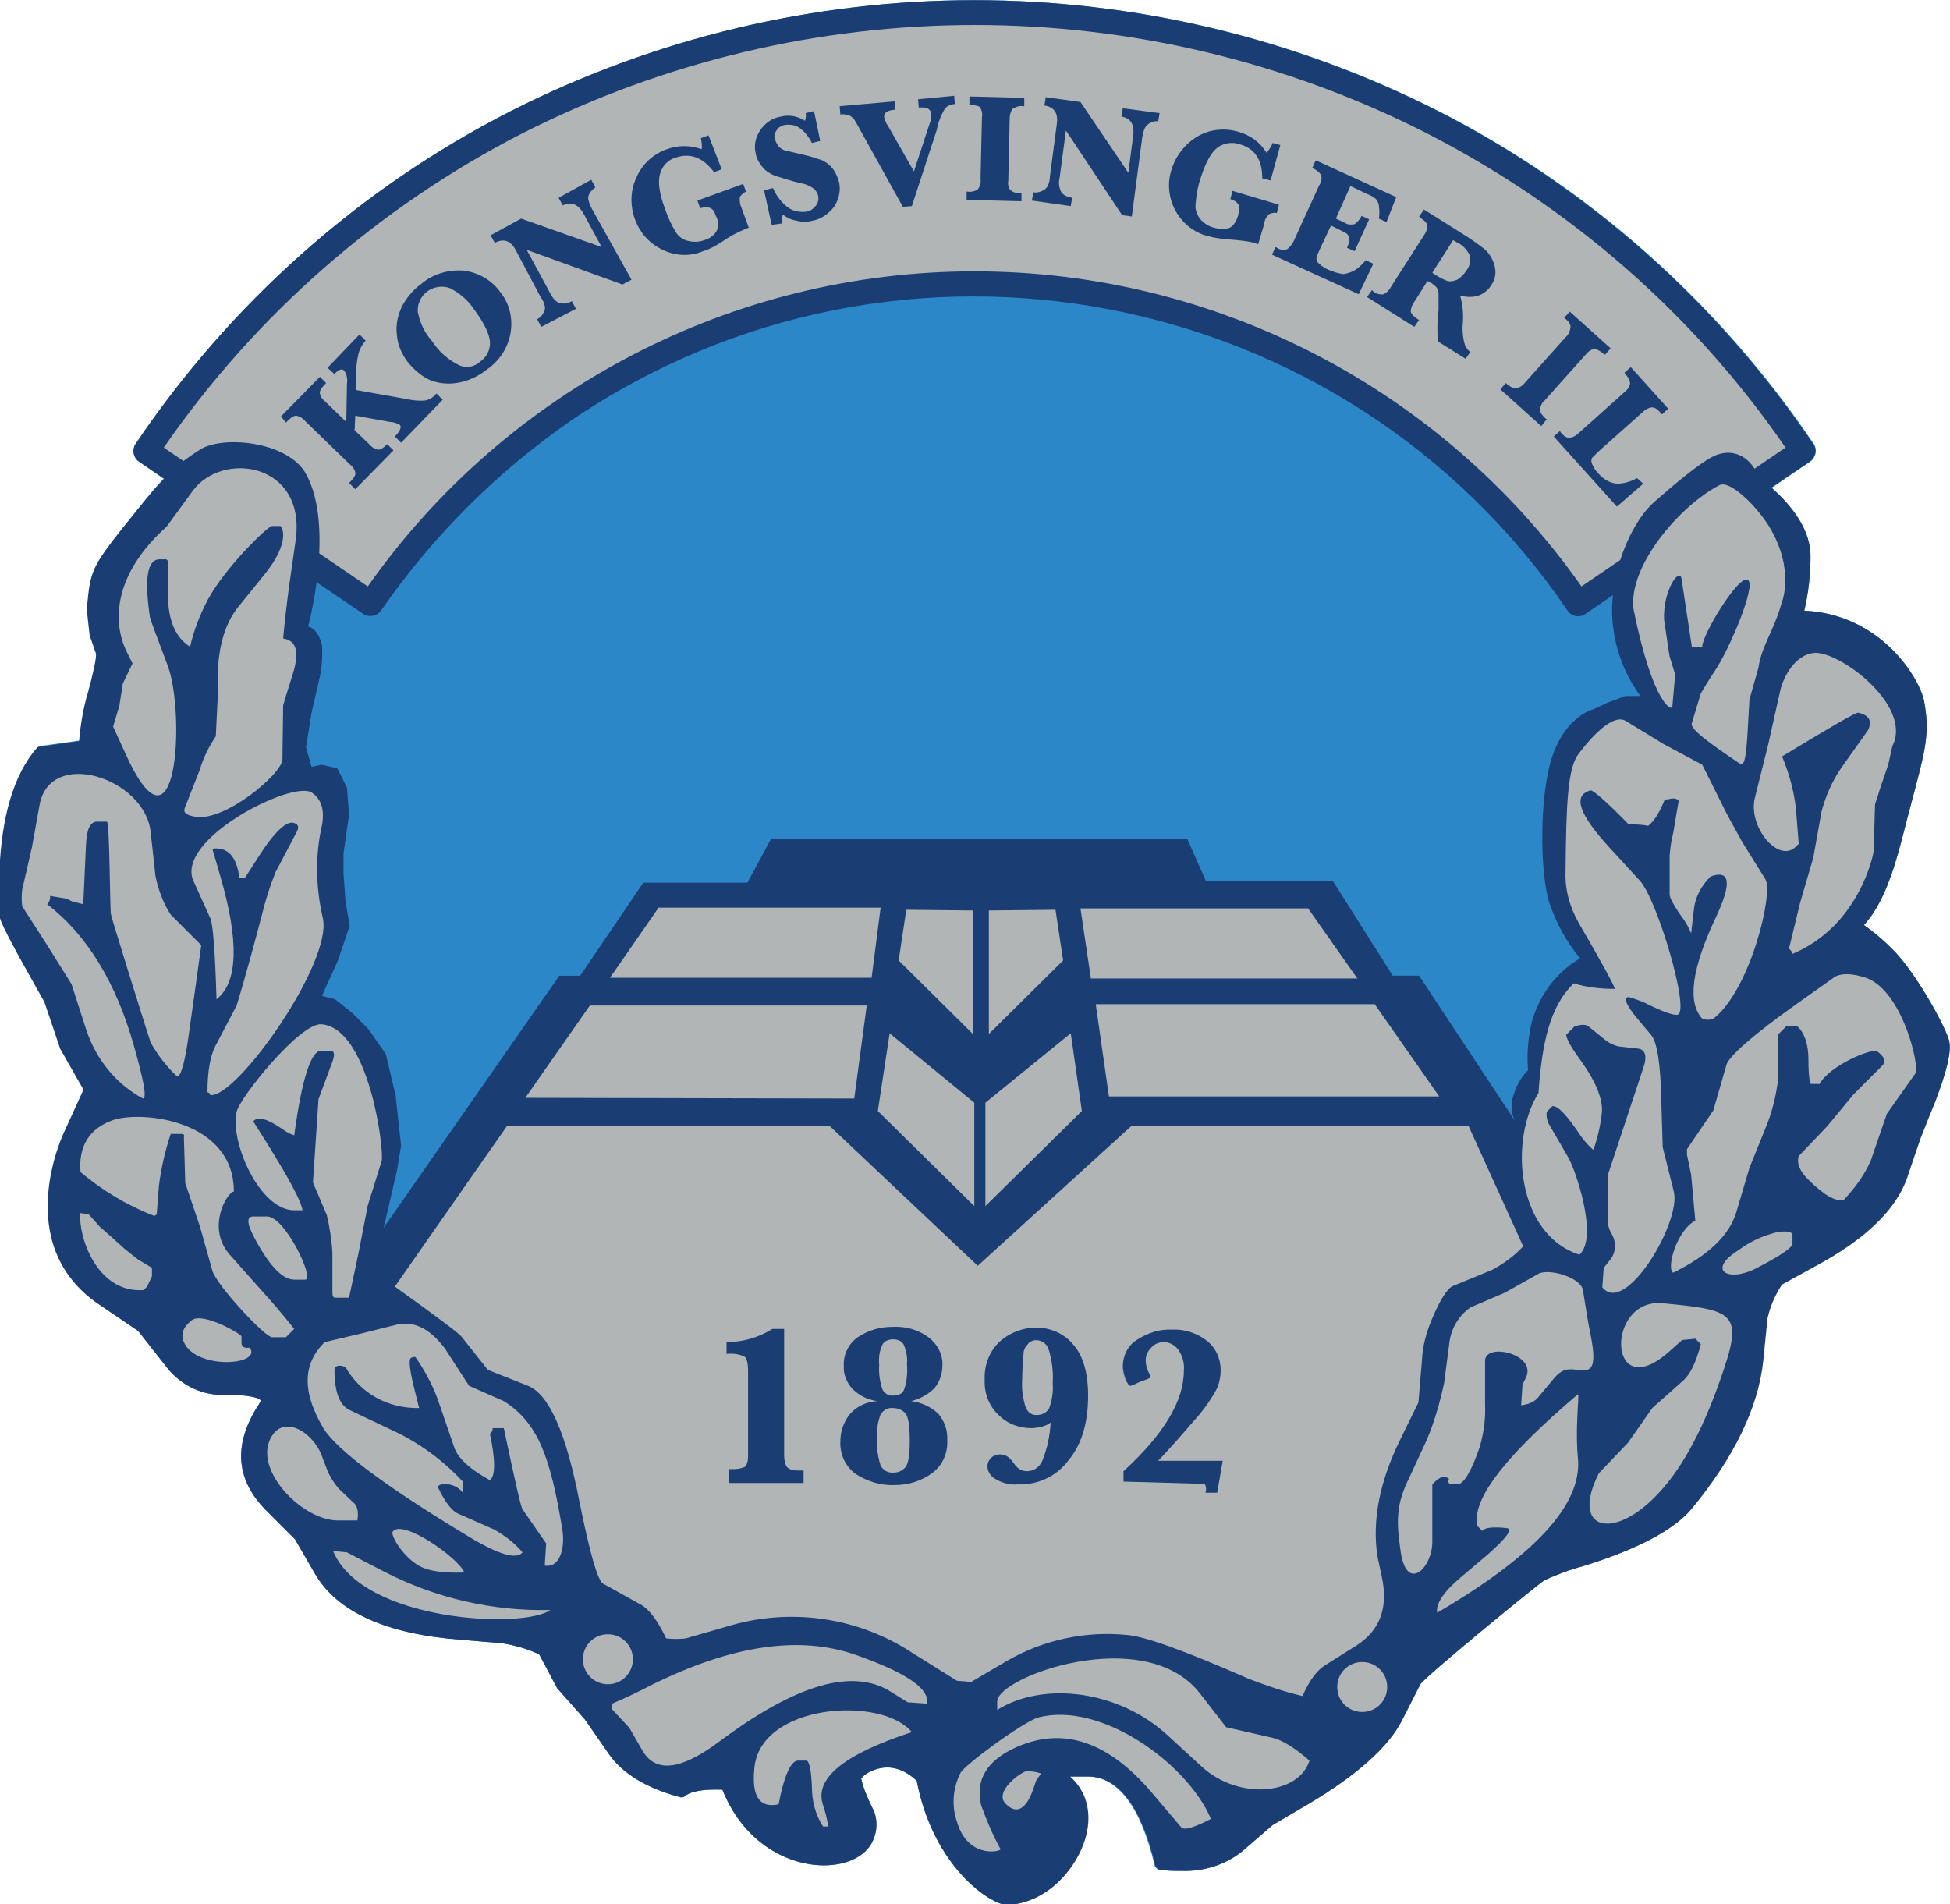 <?xml version="1.0" encoding="utf-8"?>
<!-- Generator: Adobe Illustrator 21.0.2, SVG Export Plug-In . SVG Version: 6.00 Build 0)  -->
<svg version="1.1" id="Layer_1" xmlns="http://www.w3.org/2000/svg" xmlns:xlink="http://www.w3.org/1999/xlink" x="0px" y="0px"
	 width="281px" height="274.4px" viewBox="0 0 281 274.4" style="enable-background:new 0 0 281 274.4;" xml:space="preserve">
<style type="text/css">
	.st0{fill:#2C87C8;}
	.st1{fill:#1A3E74;}
	.st2{fill:#B1B5B6;}
</style>
<title>KIL_logo_2017</title>
<g id="Layer_2_copy">
	<path class="st0" d="M280.9,150.1c-0.3-1.7-4.4-9.2-7.6-12.7c-1.4-1.5-3-2.9-4.7-4.1c2.4-2.6,4-6.7,5.4-12.1
		c3.1-12.2,4.3-14.5,3.3-20C276.8,98,271.2,88.5,260,88c0.6-2.5,0.9-5.2,0.9-7.8c0-4.5-3.8-8.3-5.6-9.9l5.6-3.8
		c0.8-0.6,1-1.7,0.5-2.5c-13.7-20.3-32.3-36.9-54.1-48c-42-21.3-91.6-21.3-133.6,0C51.8,27.2,33.2,43.7,19.6,64
		C19,64.8,19.2,66,20,66.5l3.6,2.5c-1.1,1.1-2.2,2.4-3.5,4.1c-7.1,8.8-6.9,8.6-7.5,14.6l0.4,3.6c0,0,0,0.1,0,0.1l0.9,2.6
		c0.1,0.2,0.2,1.1-1.1,5.6c-0.7,2.3-1.1,4.7-1.3,7.1l-5.7,0.8c-0.1,0-0.3,0.1-0.4,0.2c-3.3,3.8-5.1,9.8-5.4,18
		C0,127.9,0,130,0.3,132.2c0.1,0.4,0.5,1.5,3.1,6.2l3.3,5.9l2.2,6.5v0.1l3.3,5.8v0.5L9.4,163c-0.1,0.2-7.9,16.3,5,25l5.6,3.8L24,197
		c2.1,2.7,5.3,4.2,8.7,4c3.6,0,4.6,0.5,4.9,0.8c-0.2,0.4-0.4,0.8-0.7,1.2c-3.3,5.5-2.8,10.4,1.5,14.7l4.1,4.1l2.9,5
		c3.2,5.5,10.3,8.7,21.1,9.5l5.9,0.5c1.8,0.3,3.6,0.8,5.3,1.6l2.6,4.9c0,0,0.1,0.1,0.1,0.1l3.9,4.4l3.4,4.9c2,2.9,5.5,5,10.4,6.3
		c0.2,0,0.4,0,0.5-0.1c0.9-0.8,2.8-1.1,5.5-1c3.2,8,9.8,10.9,14.6,10.9c3.1,0,5.6-1.1,6.8-3c1-1.7,1.1-3.8,0.1-5.5
		c-0.6-1.3-1.2-2.6-1.5-4c0.3-0.4,0.7-0.7,1.1-0.9c2.3-1.2,4.6-0.9,6.9,1.2c2.4,12.5,10.7,17.9,13,17.9h0.2
		c5.7-0.4,9.9-5.4,11.1-9.9c0.9-3.5,0-6.6-2.3-8.6h2.6c4.4,0,7.7,4.4,9.7,12.9c0.1,0.2,0.3,0.4,0.5,0.5c1.1,0.2,2.2,0.2,3.3,0.2l0,0
		c3.1,0.1,6.2-0.8,8.7-2.8l4.4-3.8l5.1-3c7.1-4.2,11.6-8.3,13.5-12l2.7-5.3c0.8-1.2,16.8-14.3,17.9-15c1.8-0.8,3.6-1.5,5.5-2
		c8.1-2.5,13.2-5.3,15.7-8.3c6.1-7.4,9.6-14.6,10.3-21.4l0.6-6c0.4-1.8,1.1-3.4,2.1-4.9l5.1-2.8c7-3.8,11.3-8,12.9-12.5l1.9-5.6
		c0.1-0.2,0.4-1.1,2.2-5.5C280.5,154.5,281.2,151.7,280.9,150.1z"/>
</g>
<g id="Layer_2">
	<path class="st1" d="M250.7,73.3C250.7,73.4,250.7,73.2,250.7,73.3z"/>
	<path class="st2" d="M227.4,87c-41.7-61.4-132.3-61.4-174,0L21.1,65c57.3-84.3,181.5-84.3,238.8,0L227.4,87z"/>
	<path class="st1" d="M227.4,88.8c-0.6,0-1.2-0.3-1.5-0.8c-32.1-47.2-96.4-59.5-143.6-27.4C71.6,68,62.3,77.3,54.9,88
		c-0.6,0.8-1.7,1-2.5,0.5l-32.4-22c-0.8-0.6-1-1.7-0.5-2.5c13.7-20.3,32.3-36.9,54.1-48c42-21.3,91.6-21.3,133.6,0
		c21.8,11.1,40.4,27.7,54.1,48c0.6,0.8,0.3,1.9-0.5,2.5l-32.4,22C228.2,88.7,227.8,88.8,227.4,88.8z M140.4,39.1
		c34.8,0,67.4,16.9,87.5,45.4l29.4-20c-13.2-19.2-31-34.7-51.7-45.3c-40.9-20.8-89.3-20.8-130.3,0C54.6,29.8,36.8,45.4,23.6,64.5
		l29.4,20C73,56.1,105.6,39.1,140.4,39.1L140.4,39.1z"/>
	<path class="st1" d="M280.9,150.1c-0.3-1.7-4.4-9.2-7.6-12.7c-1.4-1.5-3-2.9-4.7-4.1c2.4-2.6,4-6.7,5.4-12.1
		c3.1-12.2,4.3-14.5,3.3-20C276.8,98,271.2,88.5,260,88c0.6-2.5,0.9-5.2,0.9-7.8c0.1-5.9-6.6-10.7-6.6-10.7
		c-0.5-0.4-0.8-0.8-1.1-1.3c-0.5-1.1-2.3-3.8-5.7-2.7c-2.1,0.7-6.8,4.8-9.2,6.9c-2.8,2.5-6,8.8-6,15.8c0.1,4.4,1.5,8.6,4.1,12.1
		h-2.2l-2.4,0.9l-2.2,1c0,0-4.9,1.2-6.5,9c-1.2,5.7-1.1,14.5,0.1,18.7c1,3,2.5,5.8,4.5,8.2c-3.6,2.1-6.1,5.6-7.1,9.7
		c-0.4,2.1-0.6,4.2-0.4,6.4c-1,1-1.7,2.3-2.1,3.6c-0.4,1.2-0.4,2.5,0.2,3.7l-13.8-20.9h-3.8l-8.6-13.6h-18.3l-2.7-6.1h-60l-3.4,6.3
		h-15l-9.1,13.4h-3l-25.3,36.3l1.9-8.2l0.6-3.6l-0.8-7.3l-1.4-5.9l-2.5-3.6l-2.3-2.3l-2.5-2l-1.9-0.5l2.3-5.1l1.7-5l-0.6-3.4
		l-0.3-4.2v-2.8l0.8-5.6l-0.3-3.9l-1.4-2.8l-2.3-0.5l-1.4,0.3l-0.8-2.8l0.8-5l1.1-4.8c0.4-1.6,0.5-3.3,0.4-4.9c-0.6-2.6-2-2.7-2-2.7
		s3.9-14.4-0.3-22c-2.6-4.8-12.5-5.7-15.6-3.3c-3.6,2.3-5.3,4.3-8.5,8.2c-7.1,8.8-6.9,8.6-7.5,14.6l0.4,3.6c0,0,0,0.1,0,0.1l0.9,2.6
		c0.1,0.2,0.1,1.1-1.1,5.6c-0.7,2.3-1.1,4.7-1.3,7.1l-5.7,0.8c-0.1,0-0.3,0.1-0.4,0.2c-3.3,3.8-5.1,9.8-5.4,18
		c-0.2,2.2-0.1,4.3,0.1,6.5c0.1,0.4,0.5,1.5,3.1,6.2l3.3,5.9l2.2,6.5v0.1l3.3,5.8v0.5L9.3,163c-0.1,0.2-7.9,16.3,5,25l5.6,3.8
		L24,197c2.1,2.7,5.3,4.2,8.7,4c3.6,0,4.6,0.5,4.9,0.8c-0.2,0.4-0.4,0.8-0.7,1.2c-3.3,5.5-2.8,10.4,1.5,14.7l4.1,4.1l2.9,5
		c3.2,5.5,10.3,8.7,21.1,9.5l5.9,0.5c1.8,0.3,3.6,0.8,5.3,1.6l2.6,4.9c0,0,0.1,0.1,0.1,0.1l3.9,4.4l3.4,4.9c2,2.9,5.5,5,10.4,6.3
		c0.2,0,0.4,0,0.5-0.1c0.9-0.8,2.8-1.1,5.5-1c3.2,8,9.8,10.9,14.6,10.9c3.1,0,5.6-1.1,6.8-3c1-1.7,1.1-3.8,0.1-5.5
		c-0.6-1.3-1.2-2.6-1.5-4c0.3-0.4,0.7-0.7,1.1-0.9c2.3-1.2,4.6-0.9,6.9,1.2c2.4,12.5,10.7,17.9,13,17.9h0.3
		c5.7-0.4,9.9-5.4,11.1-9.9c0.9-3.5,0-6.6-2.3-8.6h2.6c4.4,0,7.7,4.4,9.7,12.9c0.1,0.2,0.3,0.4,0.5,0.5c1.1,0.2,2.2,0.2,3.3,0.2l0,0
		c3.1,0.1,6.2-0.8,8.7-2.8l4.4-3.8l5.1-3c7.1-4.2,11.6-8.3,13.5-12l2.7-5.3c0.8-1.2,16.8-14.3,17.9-15c1.8-0.8,3.6-1.5,5.5-2
		c8.1-2.5,13.2-5.3,15.7-8.3c6.1-7.4,9.6-14.6,10.3-21.4l0.6-6c0.4-1.8,1.1-3.4,2.1-4.9l5.1-2.8c7-3.8,11.3-8,12.9-12.5l1.9-5.6
		c0.1-0.2,0.4-1.1,2.2-5.5C280.5,154.5,281.2,151.7,280.9,150.1z"/>
	<path class="st2" d="M150,255.6l-0.7,1l-0.4,1.2c-1,2.9-2.4,3.7-3.9,2.2c-2-1.8,2.4-4.9,3.1-4.8C149.3,255.3,149.9,255.5,150,255.6
		z M87.6,235.5c2,0,3.6,1.6,3.6,3.6c0,2-1.6,3.6-3.6,3.6c-2,0-3.6-1.6-3.6-3.6l0,0C84,237.1,85.6,235.5,87.6,235.5z M196.3,239.5
		c2,0,3.6,1.6,3.6,3.6s-1.6,3.6-3.6,3.6s-3.6-1.6-3.6-3.6l0,0C192.7,241.1,194.3,239.5,196.3,239.5L196.3,239.5z M94.9,130.8h32
		l-1.3,10.1H87.9L94.9,130.8z M188.5,130.9l7.1,10.1h-38.4l-1.5-10.1L188.5,130.9z M198.1,144.7l9.3,13.3h-47.6l-1.9-13.3H198.1z
		 M142.5,131.2v17.8l10.7-10.6l-1.1-7.3L142.5,131.2z M154.3,148.9l-12.3,10v14.9l13.9-13.7L154.3,148.9z M140.2,131.2l-9.6-0.1
		l-1.1,7.3l10.7,10.6V131.2z M128.2,148.9l-1.7,11.2l13.9,13.7v-14.9L128.2,148.9z M40.4,75.8h-1.2c-0.6,0-6.8,6-9.3,10.7
		c-1.1,2.1-2,4.4-2.5,6.7c-2.1-1.3-3.2-3.8-3.2-7.6v-4.6c0-0.2-0.1-0.4-0.3-0.4c0,0-0.1,0-0.1,0H23c-1.8,0-2.2,2.8-1.4,8.3
		c0,0.2,0.9,2.6,2.6,7.1c2.5,6.8,1.4,29.6-6.3,12.2l-1.6-3.5l0.9-3l0.5-3.2l1.4-2.9l-0.8-1.6c-2.1-4.2-2.1-11.1,5.7-18.1l3.8-5.2
		c4.3-5.8,16.4-4,14.8,7.2l-1,7c-0.2,1.6-0.5,3.9-0.8,7.1c1.9,0.3,2.4,1.9,1.4,5.1s-1.5,4.7-1.4,4.8l-0.1,7.5c0,2.1-8.3,9-12.5,8.3
		c-1.3-0.2-1.8-0.6-1.6-1.2l2.2-5.6c0.5-1.7,1.3-3.3,2.3-4.8l0.3-6.1c-0.3-6.1,0.9-10,2.9-12.5l3.8-4.7C42,78,40.6,75.8,40.4,75.8z
		 M245.1,99.9c0.2-0.3,0.8-1.4,2-3.2c2.1-3.1,6-12.3,4.8-13.1c-1.2-1.1-6.7,8-6.6,9.6h-1.5l-1.5-9.9c-0.4-1.5-2.7,2-2.5,6l0.4,2.7
		c0.1,0.6,0.2,1.5,0.4,2.6l0.8,2.6l-0.4,4.5c0.1,1-2.8,0-5.6-13.9c-0.8-6.2,6.6-14.9,12.4-17.9c1.4-0.7,5,2.6,7.1,5.9
		c3.9,6.4,1.8,11.2,1.8,11.2c-1,3.7-2.9,6.2-3.3,9.2l-1.3,4.6l-0.3,5.3c-0.1,0.9-0.2,4.5-1,4c-4.3-2.9-7.4-5.1-7-5.9L245.1,99.9
		 M267.8,102.7c-0.3-0.1-3.9,2-11,6.3c1,2.4,1.7,4.9,2,7.5l0.4,5.1l-0.4,0.4c-2.5,2.5-7-2.9-5.9-7.1l1.9-7.6l1.7-7.6
		c0.5-2.4,2.3-5.3,4.8-5.6c3.5-0.5,14.4,7.5,11.4,13.4l-0.6,2.7l-1,2.9l-0.9,2.8l-0.2,6.7c0,0.5-2.1,10.9-11.8,14.9
		c0-0.2,0-0.4-0.1-0.5l-0.3-0.3l1.6-6.6l1.9-6.5l1.2-6.7c0.6-2.2,1.5-4.3,2.8-6.2l3.9-5.5C269.8,103.9,269.4,103.1,267.8,102.7
		L267.8,102.7z M234.5,143.7c-0.5,0.3,0,1.3,1.3,2.9l2.1,2.5c0.9,1,1.4,4.2,1.5,9.6l0.2,6.6l1.6,6.4c1.1,4.4-7,18-10.3,13.8l0.2-2.8
		l0.8-1c0.9-1,1.1-2.5,0.4-3.8c-0.3-0.5-0.5-1-0.6-1.6v-7l5.1-15.4c0.6-1.7,0.3-2.7-0.8-2.8l-2.7-0.3c-0.9-0.2-1.6-0.6-2.3-1.2
		l-2.1-1.7c-0.4-0.3-1-0.3-2,0l-1.2,1.2c0,0.5,0.6,1.7,2,3.6c2.4,3.3,3.4,6,3.1,7.9c-0.2,1.7-0.6,3.5-1.2,5.1
		c-0.7-0.6-1.3-1.3-1.8-2c-2-3-3.3-4.4-4.1-4.3l-0.8,0.8c-0.1,0.5,0,1.1,0.2,1.6l2.9,5c1,1.7,4.4,11.5,1.6,14
		c-9-2.9-10.2-16.4-5.9-23.3c0.5-7.1,1.6-12.5,5.1-15.8c1.9,0.6,3.9,0.8,5.9,0.8c0-0.3-1.7-3.5-5.2-9.5c-1.3-2.3-2-4.8-1.9-7.4
		c0.1-10,0.3-14.9,1.9-17c2.5-3.3,5.2-5.7,6.8-4.7l5.4,3.3l5.6,3l2.8,5.6c0.6,1.3,1.6,3.1,3,5.6l3.3,5.3c1.2,2-2.2,16-7.5,20.1
		c-0.5,0.2-1.1,0.2-1.6,0c-2.2-2.4-1.5-7.3,2-14.7c2.3-4.9,2-6.8-0.8-5.8c-1.3,1.3-2.2,2.9-2.4,4.7l-0.4,3.5c-0.3-0.7-0.6-1.3-1-1.9
		c-1.4-1.9-2.1-3.2-2.1-3.7v-5.6c0.1-1.1,0.2-2.1,0.5-3.2l0.8-4.7c-0.2-0.3-0.6-0.4-1.2-0.3c-0.3,0.1-0.5,0.1-0.8,0.1
		c-0.8,2-1.6,3.2-2.4,3.8c-0.9-0.2-1.8-0.2-2.8-0.2c-3.3-3.4-5.2-5-5.5-4.9c-2.6,0.7-1.7,3.4,2.7,8.2l4.4,4.8
		c2.5,2.7,7.2,18.6,5.5,19.3c-0.5,0.2-2.2-0.4-5-1.8C235.5,143.9,234.7,143.6,234.5,143.7L234.5,143.7z M12,130.3l-0.8-0.2l-0.8-0.2
		l-0.8-0.4l-2.4-0.4c0.1,0.4-0.1,0.9-0.4,1.2c5.7,4.4,9.9,11.2,12.5,20.4c1.4,5,1.9,7.5,1.3,7.6c-3.9-2.1-6.8-5.7-8.2-10l-2.1-6.5
		l-3.5-5.6l-3.6-5.6c-0.1-0.8-0.1-1.6,0-2.4l1.4-6.1l1.1-6.1c1.5-8.3,15.1-3.9,16,3.8l0.7,6.4c0.4,2,1.1,3.9,2.2,5.6l4.4,4.4
		l-0.8,5.8l-0.9,6.4c-0.6,4.5-1.2,6.8-1.8,6.7c-1.5-1.4-2.8-3.1-3.8-4.9c-0.1-0.2-5.6-17.8-5.7-18.4c-0.1-0.4-0.1-2.6-0.2-6.5
		c-0.1-4.6-0.2-6.9-0.4-6.9H14c-1,0-1.5,1.1-1.6,3.2L12,130.3z M30.6,122.3l1.1,3.8c2.8,9.5,2.6,15.5-0.5,17.9
		c-0.2-6.9-0.5-10.8-0.9-11.7l-2.4-5.3c-2.8-6,14.2-14.6,17-12.8c1.4,0.9,1.9,2.5,1.5,4.7c-1,4.4-0.9,8.9,0.1,13.3
		c1.6,6.3-12.4,26.1-16.2,25.6c0-0.2-0.2-0.4-0.4-0.4c0-3,0.4-5.2,1.1-6.6l3.1-5.9c0.1-0.3,1.4-4.5,3.6-12.9c0.5-2.1,1.2-4.3,2-6.3
		l3.1-5.9c0.3-0.6,0.2-1-0.4-1.2c-1.1-0.4-2.9,1.3-5.3,5.1l-1.8,2.8h-0.8C34.1,123.4,32.8,122,30.6,122.3L30.6,122.3z M268.9,140.9
		c5.3,1.9,7.8,12.9,7.1,13.8l-4.1,5.8l-2.3,6.7c-0.9,2.1-2.3,4-3.9,5.7c-1.2,0.3-2.9-0.7-5.2-3c-1.2-1.2-1.6-2.3-1.3-3.3l4.1-4.3
		l3.8-4.6l4.2-4.2c0.5-0.5,0.3-1.2-0.8-2c-0.7-0.5-6.8,2-8.3,4.7H261c-0.2,0-0.4-1.2-0.4-3.5c0-2.3-0.6-3.9-1.6-4.8h-1.6l-0.4,0.4
		l-0.4,0.4l-0.4,0.4v6.7c-0.3,2.2-0.8,4.3-1.6,6.3l-2.5,6.2l-1.9,6.4c-1,3.3-4,6.2-9.1,8.7c-1-0.6,0.5-6.1,3.2-7.5l-0.3-3.3
		l-0.3-3.3l-0.6-2.9v-0.8l3.8-5.6l1.9-6.6c0.4-1.2,3.7-4.2,10.2-8.8l5.5-3.9C265.6,140.2,267,140.3,268.9,140.9L268.9,140.9z
		 M85,144.9h39.9l-1.8,13.4l-47.4-0.1L85,144.9z M43.6,174.4h-1.2c-5,0-9.3-9.9-8.3-14.2c0.5-2.1,9.1-12.8,12.2-12.6
		c6.9,0.5,9.1,18.2,8.7,19.7l-2,6.4l-1.3,6.7c-0.3,1.5-0.8,3.7-1.4,6.6h-2c-0.3,0-0.4-0.3-0.4-0.8v-5.7c-0.1-1.8-0.4-3.7-0.8-5.4
		l-2-4.7l0.4-6l0.4-6l2-5.4c0.4-1.1,0.3-1.6-0.4-1.6h-1.2c-1.5,0-2.8,4.1-3.9,12.2c-0.6-0.2-1.2-0.5-1.7-0.9
		c-2.2-1.5-3.6-1.9-4.2-1.1C40.9,168.5,43.3,172.7,43.6,174.4L43.6,174.4z M26.2,163.4h-1.6c-0.8,2.4-1.4,5-1.7,7.5l-0.3,3.9
		c0,0.2-0.2,0.4-0.4,0.4c-3.9-1.5-7.5-3.7-10.6-6.3c-0.3-3.8,1.3-6.3,4.7-7.5c4.2-1.4,17.4,0,17.4,10.3c-1.1,0.2-4,5.4-0.5,9.2
		l4.8,5.4c1,1.1,2.5,2.8,4.4,5.2l-1.2,1.2h-2c-1,0-8-7.5-8.6-9.6l-1.8-6.4l-2.1-6.2l-0.2-6.6C26.6,163.6,26.5,163.4,26.2,163.4
		C26.3,163.4,26.2,163.4,26.2,163.4z M162.4,235.6c-6-0.6-12.1,0.7-17.4,3.8l-5.1,3l-0.7-0.1l-1.3-0.1l-6.4-4
		c-7.9-5.2-17.7-6.6-26.8-3.8l-5.9,1.7c-0.9,0.1-1.8,0.1-2.8,0c-1.2-2.5-2.4-4.2-3.7-4.9l-5.4-3c-0.8-0.5-1.9-4.4-3.4-11.8
		c-1.9-9.9-4.4-15.5-7.4-16.7l-5.8-2.3l-3.8-4.8c-0.4-0.5-3.6-2.9-9.6-7.2l16.2-23.2h46.4l21.4,20.2l22.2-20.2h48.5l7.9,17.4
		c-1.3,1.4-2.8,2.5-4.5,3.4l-5.6,2.3c-0.8,0.3-1.9,2-3.1,4.9c-0.8,1.9-1.3,3.8-1.4,5.9l-0.5,6l-2.6,5.3c-3,6.1-4.1,11.7-3.3,16.9
		l0.6,2.8c1,4.5-0.2,7.8-3.6,10l-4.6,2.9c-1.1,0.7-2.2,2.1-3.2,4.4c-2.6-0.6-5.2-1.5-7.8-2.5C170.8,237.9,165,235.8,162.4,235.6
		L162.4,235.6z M11.6,174.8l1.2,0.2l1.6,1.8l1.5,1.3L18,180l1.9,1.5l2,1.2v1.2l-0.7,1.5l-0.5,0.5C13.8,186.4,11.2,177.8,11.6,174.8z
		 M44,184.4h-1.6c-1.6,0-3.4-1.8-5.4-5.4c-1.4-2.5-1.6-3.7-0.5-3.7h2C41.1,175.3,45.4,184.4,44,184.4z M255.9,177.6
		c1.6-0.3,2.4-0.1,2.4,0.4v1.2c0,0.6-1.8,1.8-5.3,3.6c-3.9,2-7.2,0.3-2.4-2.7C252.2,178.9,254,178.1,255.9,177.6L255.9,177.6z
		 M219.2,202.5l0.1-1.5l0.1-1.5l0.5-1c1.6-3.4-5.9-5.1-5.9-2.4v6.3c0.1,2.1-0.2,4.2-0.8,6.2c-1.2,3.5-2.3,5.3-3.2,5.3h-0.8
		c-0.4,0-0.6-0.3-0.4-0.8c-0.6-0.5-1.3-0.3-2.1,0.5l-0.3,0.3v8.3c0,3.8-3.8,7.5-4.6,1.1c-0.6-4.2-0.6-6.6,1.3-10.4l2.5-5.4
		c1.1-2.6,1.9-5.4,2.5-8.2l0.8-6.1c0.3-1.9,1.4-3.7,3-4.8l4.9-2.1l5-2.8c1.6-0.7,6,0.6,6.3,2.4l0.7,4.3c0.4,2.4,1.7,7-0.2,7.2
		c-2.1,0.2-3-0.9-4.9,1.5l-2,2.4C221.2,202,220.2,202.4,219.2,202.5z M244.4,192.9l-2,0.2l-1.8,1.6c-9,8.1-9.3-7.7-1-6.9
		c10.6,1,11.7,1.4,8.3,11c-2.7,7.7-5.8,13.3-9.4,16.9c-6.2,6.3-12.2,4.7-8.1-3.4l4.2-4.4l3.5-5l4.5-4c1-0.9,1.8-2.6,2.5-5.2
		l-0.3-0.3l-0.3-0.3L244.4,192.9z M34.8,192.6v0.8c0,0.7,0.4,0.9,1.2,0.8c1.8,2.6-7.8,3.2-9.5-0.8c-0.5-1.2-0.1-2.2,1.2-3.2
		C29.4,189.1,34.9,192.3,34.8,192.6L34.8,192.6z M59.2,195.7c-0.3,0.2-0.2,1.5,0.4,4l0.8,3.2c-4.4,0.1-8.5-2.1-10.6-5.9
		c-1-0.4-1.5-0.2-1.6,0.4c0,3.1,0.7,5.1,2.2,5.8l5.9,2.8c4,1.8,7.5,4.4,10.4,7.5v1.6c-1.1-1.5-3.5-1.5-3.6-0.8c1,2.1,2,3.5,3.1,3.9
		l5,2.2c1.6,0.9,3,2,4.1,3.3c-0.9,1.1-3.5,0.3-7.8-2.3c-12.1-7.3-19-12.5-20.9-15.6c-3.1-5.2-3-9.3,0.2-12.4
		c1.7-0.4,3.4-0.8,5.1-1.2l5.2-1.3c2.5-0.6,4.8,0.5,7,3.4l3.5,5.4l5,2.2c4.9,3.1,6.7,8,8.4,18.3c0.5,2.8-0.3,5.8-2.5,5.4l0.2-3.2
		l-3.4-4.9c-0.2-0.2-1.1-4.1-2.7-11.7h-1.6c0,0.3-0.1,0.6-0.4,0.8c0.8,3.8,0.8,6.1,0,6.7c-2.9-1.6-4.7-3.2-5.2-4.9l-2.3-6.7
		c-0.8-2.2-1.9-4.2-3.2-6.1C59.8,195.5,59.5,195.5,59.2,195.7L59.2,195.7z M217.1,220.2c-1.9-0.2-3.1-0.1-3.5,0.4l-0.8-0.8v-0.8
		c0-3.5,3.9-9,14.6-18.1c0.1,0.5,0,0.8-0.1,3.3c-0.1,2-0.1,4.1,0.1,6.1c0.5,6.6-6.3,13.9-20.3,22.1c-0.2-1.3,0.9-3,3.4-5.1l3.9-3.3
		C217.1,221.6,218.1,220.3,217.1,220.2L217.1,220.2z M51.5,219.1h-2.8c-5,0-11.7-6.8-9.9-11.4c1.6-4.1,6.1-1.6,7.5,1.9l1,2.6
		c0.4,0.8,0.9,1.6,1.5,2.3l2,1.9C51.5,216.9,51.7,217.8,51.5,219.1z M56.6,220.7c1.4-1.9,9.6,3.9,10.3,5.9c-3,0.1-5.1-0.2-6.4-0.9
		C58.1,224.4,56.2,221.2,56.6,220.7z M48,223.5l2,0.2l5.4,2.8c7.4,3.8,15.6,5.7,23.9,5.5C75.5,234.8,52.2,233.7,48,223.5z
		 M133.6,245.5l-2.8-0.2l-2.4-1.5c-5.5-3.5-13.7-1.1-24.8,7.2c-5.5,4.1-9.1,4.5-11,1.3l-1.9-3.3l-2.5-2.7v-0.8
		c1.9-0.8,3.8-1.7,5.7-2.7c11.5-5.7,21.3-7.2,29.5-4.3c6.8,2.4,10.2,4.6,10.2,6.6L133.6,245.5z M143.7,246.4v-1.2
		c0-3.6,21.3-11.3,29.2-1.2l3.8,4.9l6.6,1.5c1.4,0.3,3.2,1.4,5.4,3.3c-1.5,4.9-10.1,5.8-15.5,0.9l-4.9-4.5
		C161.3,243.6,150.4,242.2,143.7,246.4L143.7,246.4z M119.4,263.2h-0.8c-1.1-1.7-1.6-3.7-1.6-5.7c-0.1-2.5-0.4-3.8-0.8-3.8H115
		c-1,0-2,2.1-2.8,6.3c-2.7,0.6-3.9-1.1-3.5-5.1c0.7-9.4,18.3-10.6,22.7-5.3c-9.8,3.2-14.1,6.7-12.8,10.5l0.3,1
		C119,261.3,119.1,262,119.4,263.2L119.4,263.2z M149.6,247.5c9-2.4,21.5,6.6,24.9,14.6c-2.5,1.3-3.9,1.7-4.3,1.2l-3.9-4.6
		c-6.4-7.7-13-10-19.9-6.9c-4.2,1.9-5.9,4.7-5,8.4c0.8,2.2,1.7,4.3,2.8,6.3c-0.3,0.4-4.8,1.2-6.3-4c-0.8-2.3-0.6-4.8,0.5-7
		C139,254.3,147.5,248.1,149.6,247.5L149.6,247.5z"/>
</g>
<g id="Layer_3">
	<path class="st1" d="M51.1,62l2.1,2c0.3,0.4,0.8,0.7,1.3,0.8c0.4,0,0.8-0.3,1.3-0.8l0.9,0.9l-5.5,5.6l-0.9-0.9l0.2-0.2
		c0.5-0.5,0.8-1,0.7-1.3c-0.1-0.5-0.4-0.9-0.8-1.2l-6.4-6.2c-0.3-0.4-0.8-0.7-1.3-0.8c-0.4,0-0.8,0.3-1.3,0.8l-0.2,0.2L40.5,60
		l5.6-5.7l0.9,0.9l-0.2,0.2c-0.5,0.5-0.8,1-0.7,1.3c0.1,0.5,0.4,0.9,0.8,1.2l3,2.9l0.1-5.5c0.1-0.7,0-1.3-0.4-1.9
		c-0.3-0.3-0.8-0.2-1.4,0.5L47.2,53l4.6-4.8l0.9,0.9c-0.5,0.5-0.8,1.1-1,1.7c-0.3,1.2-0.4,2.3-0.4,3.5v1.9l7.3,1.3
		c0.9,0.2,1.8,0.3,2.7,0.2c0.6-0.1,1.2-0.5,1.6-1l0.9,0.9l-6,6.2l-0.9-0.9c0.8-0.8,1-1.4,0.7-1.7c-0.4-0.2-0.9-0.4-1.4-0.4l-5-0.9
		L51.1,62z"/>
	<path class="st1" d="M58.7,52.1c-0.8-1.1-1.4-2.4-1.5-3.8c-0.2-1.4,0.1-2.8,0.7-4.1c0.7-1.3,1.6-2.4,2.7-3.2c1.7-1.5,4-2.2,6.3-2
		c2.1,0.3,4,1.4,5.2,3.1c1.3,1.6,1.8,3.7,1.5,5.7c-0.3,2.2-1.6,4.2-3.5,5.5c-1.3,1-2.8,1.7-4.4,1.9c-1.4,0.2-2.9,0-4.1-0.6
		C60.5,54,59.5,53.1,58.7,52.1z M62.3,49.2c0.9,1.4,2.2,2.6,3.8,3.4c1,0.5,2.3,0.3,3.1-0.5c0.9-0.6,1.5-1.7,1.4-2.9
		c-0.1-1.1-0.8-2.6-2.2-4.5c-0.9-1.4-2.2-2.5-3.6-3.2c-1.8-0.6-3.8,0.3-4.4,2.1c-0.2,0.4-0.2,0.9-0.2,1.3
		C60.5,46.5,61.2,48,62.3,49.2z"/>
	<path class="st1" d="M75.9,36l3.3,6.1c0.5,1,1,1.5,1.6,1.6c0.5,0.1,1.1,0,1.6-0.3l0.6,1.1L78,47.1L77.4,46c0.4-0.2,0.7-0.5,0.9-0.9
		c0.2-0.3,0.3-0.7,0.2-1c-0.1-0.5-0.3-0.9-0.6-1.3L74.3,36c-0.7-1.3-1.7-1.7-3-1l-0.6-1.1l4.4-2.4l11.6,4.1l-2.6-4.8
		c-0.8-1.4-1.8-1.8-3-1.2l-0.6-1.1l4.7-2.6l0.6,1.1c-0.3,0.2-0.6,0.5-0.8,0.8c-0.2,0.3-0.3,0.7-0.2,1c0.1,0.5,0.3,0.9,0.5,1.3
		L91,40.3L89.7,41L75.9,36z"/>
	<path class="st1" d="M100.9,30l-0.4-1.1l6.6-2.4l0.4,1.1c-0.4,0.2-0.7,0.5-0.9,0.8c0,0.5,0,1,0.2,1.4l1.1,3l-0.5,0.2
		c-1.2,0.5-2.3,1.1-3.3,1.8c-0.9,0.6-1.8,1.1-2.8,1.4c-1.9,0.8-4.1,0.7-6-0.3c-1.8-0.9-3.1-2.4-3.8-4.3c-0.7-1.9-0.7-4.1,0.2-6
		c0.8-1.9,2.4-3.4,4.4-4.1c1.6-0.6,3.4-0.6,5,0c0.1-0.5,0-1.1-0.1-1.6l1.1-0.4l1.9,4.9l-1.1,0.4c-1.6-2.1-3.4-2.8-5.5-2.1
		c-1.1,0.3-2,1.2-2.3,2.4c-0.3,1.1-0.1,2.8,0.7,4.9c0.4,1.2,0.9,2.3,1.5,3.3c0.4,0.7,1,1.2,1.8,1.4c0.8,0.2,1.6,0.2,2.4-0.1
		c0.7-0.2,1.3-0.6,1.7-1.2c0.4-0.7,0.4-1.5,0-2.2l-0.2-0.5C102.7,29.9,102,29.7,100.9,30z"/>
	<path class="st1" d="M111.2,32.4l-1.1-5l1.3-0.3c0.5,1.2,1.3,2.2,2.3,2.9c0.8,0.5,1.7,0.6,2.5,0.5c0.6-0.1,1-0.4,1.4-0.9
		c0.3-0.4,0.4-0.9,0.3-1.4c-0.1-0.4-0.3-0.7-0.6-1c-0.6-0.4-1.2-0.7-1.9-0.8c-1.3-0.3-2.5-0.7-3.8-1.1c-0.7-0.3-1.3-0.7-1.7-1.2
		c-0.5-0.6-0.9-1.3-1-2c-0.3-1.2,0-2.4,0.7-3.4c0.7-1,1.7-1.7,2.9-1.9c1.2-0.3,2.4-0.1,3.5,0.6c0.1-0.3,0.2-0.7,0.1-1.1l1.2-0.3
		l0.9,4.3l-1.2,0.3c-0.4-0.8-1-1.6-1.7-2.1c-0.6-0.5-1.5-0.6-2.2-0.5c-0.5,0.1-1,0.4-1.2,0.8c-0.3,0.4-0.4,0.9-0.2,1.3
		c0.1,0.4,0.3,0.7,0.5,1c0.3,0.3,0.6,0.5,1,0.6c0.4,0.1,1.3,0.3,2.6,0.6c0.9,0.2,1.8,0.5,2.7,0.8c0.6,0.3,1.1,0.7,1.5,1.2
		c0.4,0.5,0.7,1.2,0.9,1.9c0.3,1.2,0,2.5-0.7,3.6c-0.8,1-1.9,1.8-3.1,2c-0.8,0.2-1.6,0.2-2.3,0c-0.7-0.1-1.4-0.4-2-0.9
		c-0.1,0.4-0.1,0.8-0.1,1.3L111.2,32.4z"/>
	<path class="st1" d="M130.1,29.8l-6.1-11c-0.5-0.9-0.8-1.5-1-1.7c-0.2-0.2-0.4-0.4-0.7-0.5c-0.4-0.1-0.8-0.2-1.2-0.1l-0.1-1.2
		l7.9-0.7l0.1,1.2c-1.1,0.1-1.6,0.4-1.6,1c0.1,0.5,0.3,1,0.6,1.4l3.7,6.5l2.3-7c0.2-0.4,0.2-0.9,0.2-1.3c-0.1-0.7-0.6-1-1.8-0.9
		l-0.1-1.2l5.2-0.5l0.1,1.2c-0.5,0-1,0.2-1.4,0.6c-0.6,1-1,2-1.2,3.1l-3.6,11L130.1,29.8z"/>
	<path class="st1" d="M139.7,15.1v-1.2l7.9,0.2v1.2h-0.2c-0.5-0.1-1,0.1-1.5,0.4c-0.3,0.4-0.4,0.9-0.4,1.4l-0.2,8.9
		c-0.1,0.5,0,1,0.3,1.4c0.4,0.3,0.9,0.5,1.4,0.4h0.2v1.2l-7.9-0.2v-1.2c0.6,0.1,1.1,0,1.6-0.3c0.3-0.4,0.5-0.9,0.4-1.5l0.2-8.9
		c0.1-0.5,0-1-0.3-1.5C140.8,15.2,140.2,15.1,139.7,15.1z"/>
	<path class="st1" d="M153.6,18.8l-0.9,6.8c-0.2,0.7-0.1,1.5,0.3,2.2c0.4,0.4,0.9,0.6,1.5,0.7l-0.2,1.2l-5.6-0.8l0.2-1.2
		c0.4,0.1,0.9,0,1.3-0.2c0.3-0.1,0.6-0.4,0.8-0.7c0.2-0.5,0.3-1,0.3-1.4l1-7.6c0.2-1.5-0.4-2.4-1.8-2.6l0.2-1.2l5,0.7l6.9,10.2
		l0.7-5.4c0.2-1.6-0.4-2.5-1.7-2.7l0.2-1.2l5.3,0.7l-0.2,1.2c-0.4-0.1-0.8,0-1.1,0.2c-0.3,0.1-0.6,0.4-0.8,0.7
		c-0.2,0.4-0.3,0.9-0.4,1.4l-1.5,11.4l-1.4-0.2L153.6,18.8z"/>
	<path class="st1" d="M177.3,28.7l0.3-1.2l6.7,2l-0.3,1.2c-0.4-0.1-0.8,0-1.2,0.2c-0.3,0.4-0.6,0.8-0.6,1.3l-0.9,3l-0.5-0.2
		c-1.2-0.3-2.5-0.4-3.7-0.5c-1.1-0.1-2.1-0.2-3.1-0.5c-2-0.5-3.7-1.9-4.7-3.8c-0.9-1.8-1.1-3.8-0.5-5.7c0.6-2,1.9-3.7,3.7-4.8
		c1.8-1.1,4-1.3,6-0.7c1.7,0.5,3.1,1.5,4,3c0.4-0.4,0.7-0.9,0.9-1.4l1.1,0.3l-1.4,5.1l-1.2-0.3c0-2.7-1.1-4.3-3.2-4.9
		c-1.1-0.4-2.4-0.2-3.3,0.5c-0.9,0.7-1.7,2.2-2.4,4.4c-0.4,1.2-0.6,2.4-0.7,3.6c-0.1,0.8,0.1,1.5,0.6,2.2c0.5,0.6,1.2,1.1,2,1.3
		c0.7,0.2,1.4,0.2,2.1,0.1c0.6-0.2,1.1-0.8,1.4-1.8l0.1-0.5C178.8,29.7,178.4,29,177.3,28.7z"/>
	<path class="st1" d="M191.8,32.5l-1.6,3.4c-0.2,0.4-0.4,0.9-0.5,1.3c0,0.3,0.1,0.6,0.4,0.8c0.4,0.4,0.9,0.7,1.4,0.9
		c0.7,0.3,1.4,0.5,2.1,0.6c0.6-0.1,1.2-0.3,1.7-0.6c0.6-0.4,1.1-0.9,1.5-1.4l1.1,0.5l-2.1,4.4l-12.5-5.7l0.5-1.1l0.2,0.1
		c0.4,0.3,1,0.4,1.5,0.2c0.4-0.3,0.7-0.7,0.9-1.1l3.7-8.1c0.3-0.4,0.4-0.9,0.3-1.4c-0.1-0.3-0.5-0.7-1.1-1l-0.2-0.1l0.5-1.1
		l11.6,5.3l-1.4,3.6l-1.1-0.5c0.1-0.6,0.1-1.2,0-1.8c0-0.4-0.2-0.7-0.4-1c-0.4-0.3-0.8-0.6-1.2-0.7l-2.5-1.2l-2.1,4.7l1.3,0.6
		c0.4,0.3,0.9,0.3,1.4,0.2c0.4-0.3,0.8-0.7,1-1.2l1.1,0.5l-2.1,4.6l-1.1-0.5l0.1-0.2c0.2-0.4,0.2-0.8,0.2-1.2c0-0.4-0.3-0.7-1-1
		L191.8,32.5z"/>
	<path class="st1" d="M205.7,40.5l-1.9,3c-0.3,0.4-0.5,0.9-0.5,1.4c0.1,0.4,0.4,0.7,1,1.1l0.2,0.1l-0.7,1l-6.8-4.3l0.7-1l0.2,0.2
		c0.4,0.3,0.9,0.5,1.5,0.4c0.4-0.2,0.8-0.6,1-1l4.8-7.5c0.3-0.4,0.5-0.9,0.5-1.4c-0.1-0.4-0.4-0.7-1-1.1l-0.2-0.2l0.7-1l5.1,3.2
		l1.1,0.7c0.8,0.5,1.6,1.1,2.4,1.7c0.5,0.4,0.9,0.9,1.2,1.5c0.3,0.6,0.5,1.3,0.5,1.9c0,0.7-0.2,1.3-0.6,1.9c-1,1.5-2.5,2-4.5,1.5
		c0.4,1.3,0.5,2.7,0.4,4c-0.1,1,0,2.1,0.3,3.1c0.2,0.4,0.4,0.8,0.8,1l-0.7,1l-4-2.5c-0.1-1.5-0.1-3,0.1-4.5c0-0.8,0-1.6,0-2.4
		c0-0.3-0.1-0.6-0.3-0.9C206.6,41,206.2,40.7,205.7,40.5z M206.4,39.3c0.7,0.5,1.4,0.9,2.2,1.2c0.5,0.1,0.9,0,1.4-0.2
		c0.5-0.3,1-0.8,1.3-1.3c0.5-0.6,0.7-1.5,0.5-2.2c-0.4-0.8-1-1.5-1.9-1.9l-0.5-0.3L206.4,39.3z"/>
	<path class="st1" d="M225.4,45.8l0.8-0.9l5.9,5.3l-0.8,0.9l-0.2-0.1c-0.6-0.5-1-0.7-1.4-0.7c-0.5,0.1-0.9,0.4-1.2,0.8l-5.9,6.6
		c-0.4,0.3-0.6,0.8-0.7,1.3c0,0.4,0.3,0.8,0.8,1.3l0.2,0.1l-0.8,1l-5.9-5.3l0.8-0.9c0.4,0.4,0.9,0.7,1.4,0.8c0.5-0.1,1-0.4,1.3-0.8
		l5.9-6.6c0.4-0.3,0.6-0.8,0.7-1.3C226.4,46.8,226.1,46.3,225.4,45.8z"/>
	<path class="st1" d="M236.8,69.7L233,73l-9.1-10.1l0.9-0.8l0.1,0.2c0.5,0.6,0.9,0.8,1.3,0.8c0.5-0.1,0.9-0.3,1.3-0.7l6.6-5.9
		c0.4-0.3,0.7-0.7,0.8-1.2c0-0.5-0.3-1-0.7-1.4l-0.1-0.2l0.9-0.8l5.4,6l-0.9,0.8l-0.2-0.2c-0.5-0.6-0.9-0.8-1.3-0.8
		c-0.5,0.1-0.9,0.3-1.3,0.7l-6.4,5.7c-0.3,0.3-0.6,0.6-0.9,0.9c-0.1,0.3-0.1,0.5,0,0.8c0.2,0.5,0.5,1,0.9,1.4
		c0.7,0.8,1.6,1.4,2.7,1.5c1,0,2-0.3,2.9-0.8L236.8,69.7z"/>
	<path class="st1" d="M105,213.5v-1.8h0.8c0.5,0,1-0.1,1.5-0.3c0.3-0.2,0.5-0.8,0.5-1.6v-12.2c0-1.2-0.2-1.9-0.5-2.1
		c-0.8-0.4-1.7-0.5-2.6-0.4v-1.7c2.4,0,4.7-0.7,6.6-1.9h1.7v18.3c0,0.5,0.1,1.1,0.4,1.6c0.4,0.4,1,0.5,1.6,0.5h0.8v1.8H105z"/>
	<path class="st1" d="M126.4,201.9c-1.4-0.2-2.6-0.8-3.6-1.8c-0.8-0.9-1.3-2.1-1.2-3.3c-0.1-1.6,0.7-3.2,2-4.1c1.5-1,3.2-1.5,5-1.5
		c1.9-0.1,3.7,0.4,5.2,1.5c1.3,1,2.1,2.5,2,4.1c0,1.2-0.4,2.3-1.1,3.2c-0.9,0.9-2.1,1.6-3.4,1.9c1.5,0.2,2.8,0.8,3.9,1.8
		c0.9,1.1,1.4,2.4,1.3,3.9c0.1,1.8-0.7,3.6-2.2,4.7c-1.5,1.1-3.4,1.7-5.3,1.7c-2,0.1-4-0.5-5.7-1.6c-1.5-1.1-2.3-2.9-2.2-4.7
		c0-1.3,0.4-2.6,1.2-3.7C123.3,202.7,124.8,202,126.4,201.9z M126.4,207.2c-0.1,1.4,0.1,2.7,0.5,4c0.4,0.7,1.1,1.1,1.9,1
		c0.7,0,1.3-0.3,1.7-0.8c0.4-0.5,0.6-1.8,0.6-3.7c0-2.2-0.2-3.5-0.6-4c-0.4-0.5-1.1-0.8-1.8-0.8c-0.7-0.1-1.4,0.3-1.8,0.9
		C126.5,204.9,126.3,206,126.4,207.2L126.4,207.2z M126.7,196.7c-0.1,1.2,0.1,2.5,0.5,3.6c0.3,0.5,0.9,0.9,1.6,0.8
		c0.7,0,1.3-0.3,1.5-0.9c0.4-1.2,0.5-2.4,0.4-3.6c0.1-1-0.1-2-0.5-2.9c-0.3-0.5-0.9-0.7-1.5-0.7c-0.6,0-1.2,0.2-1.5,0.7
		C126.7,194.7,126.6,195.7,126.7,196.7L126.7,196.7z"/>
	<path class="st1" d="M151.4,205c-0.4,0.3-0.9,0.5-1.3,0.6c-0.5,0.1-1,0.2-1.5,0.2c-1.7,0-3.4-0.6-4.7-1.9c-1.4-1.3-2.1-3.2-2-5.1
		c-0.1-2.1,0.7-4.2,2.3-5.6c1.4-1.2,3.3-1.9,5.1-1.9c2.1,0,4.1,0.9,5.4,2.5c1.4,1.6,2.1,4.1,2.1,7.3c0,3.9-0.9,7-2.8,9.3
		c-1.7,2.3-4.4,3.6-7.3,3.5c-1.2,0.1-2.3-0.2-3.3-0.8c-0.7-0.4-1.1-1.1-1.1-1.8c0-0.5,0.2-0.9,0.5-1.2c0.6-0.6,1.6-0.7,2.4-0.2
		c0.4,0.3,0.7,0.7,1,1.1c0.4,0.6,1,1,1.8,1c1,0,1.8-0.6,2.2-1.5C150.9,208.8,151.3,206.9,151.4,205z M147.3,198.8
		c-0.1,1.4,0.1,2.7,0.5,4c0.3,0.7,0.9,1.2,1.7,1.1c0.7,0,1.4-0.4,1.7-1c0.4-1.1,0.6-2.4,0.5-3.6c0.1-1.6-0.1-3.3-0.6-4.9
		c-0.3-0.9-1.3-1.5-2.3-1.2c-0.2,0.1-0.5,0.2-0.6,0.4c-0.4,0.4-0.7,0.9-0.7,1.4C147.4,196.3,147.3,197.6,147.3,198.8L147.3,198.8z"
		/>
	<path class="st1" d="M161.9,213.5V212c5.8-5.3,8.7-10.1,8.7-14.5c0.1-1.1-0.2-2.1-0.8-3c-0.5-0.7-1.3-1.1-2.1-1.1
		c-0.7,0-1.4,0.3-1.8,0.8c-0.5,0.5-0.8,1.1-0.8,1.8c0,0.7,0.2,1.4,0.6,2.1c0.1,0.1,0.1,0.2,0.1,0.3c0,0.1-0.1,0.2-0.4,0.3l-1.3,0.5
		c-0.4,0.2-0.8,0.4-1.2,0.5c-0.2,0-0.4-0.3-0.7-0.9c-0.2-0.6-0.4-1.3-0.4-1.9c0-1.5,0.7-3,2-3.8c1.5-1,3.3-1.6,5.1-1.5
		c1.8-0.1,3.6,0.5,5,1.6c1.3,1,2,2.6,2,4.2c0,1-0.2,2.1-0.7,3c-0.9,1.6-2,3.1-3.3,4.5c-1.7,2-3.4,3.9-5,5.6h9.3l-0.8,4.6h-1.7
		c0.1-0.2,0.1-0.4,0.1-0.6c0-0.3-0.1-0.5-0.2-0.6c-0.3-0.1-0.7-0.1-1-0.1L161.9,213.5z"/>
</g>
</svg>

